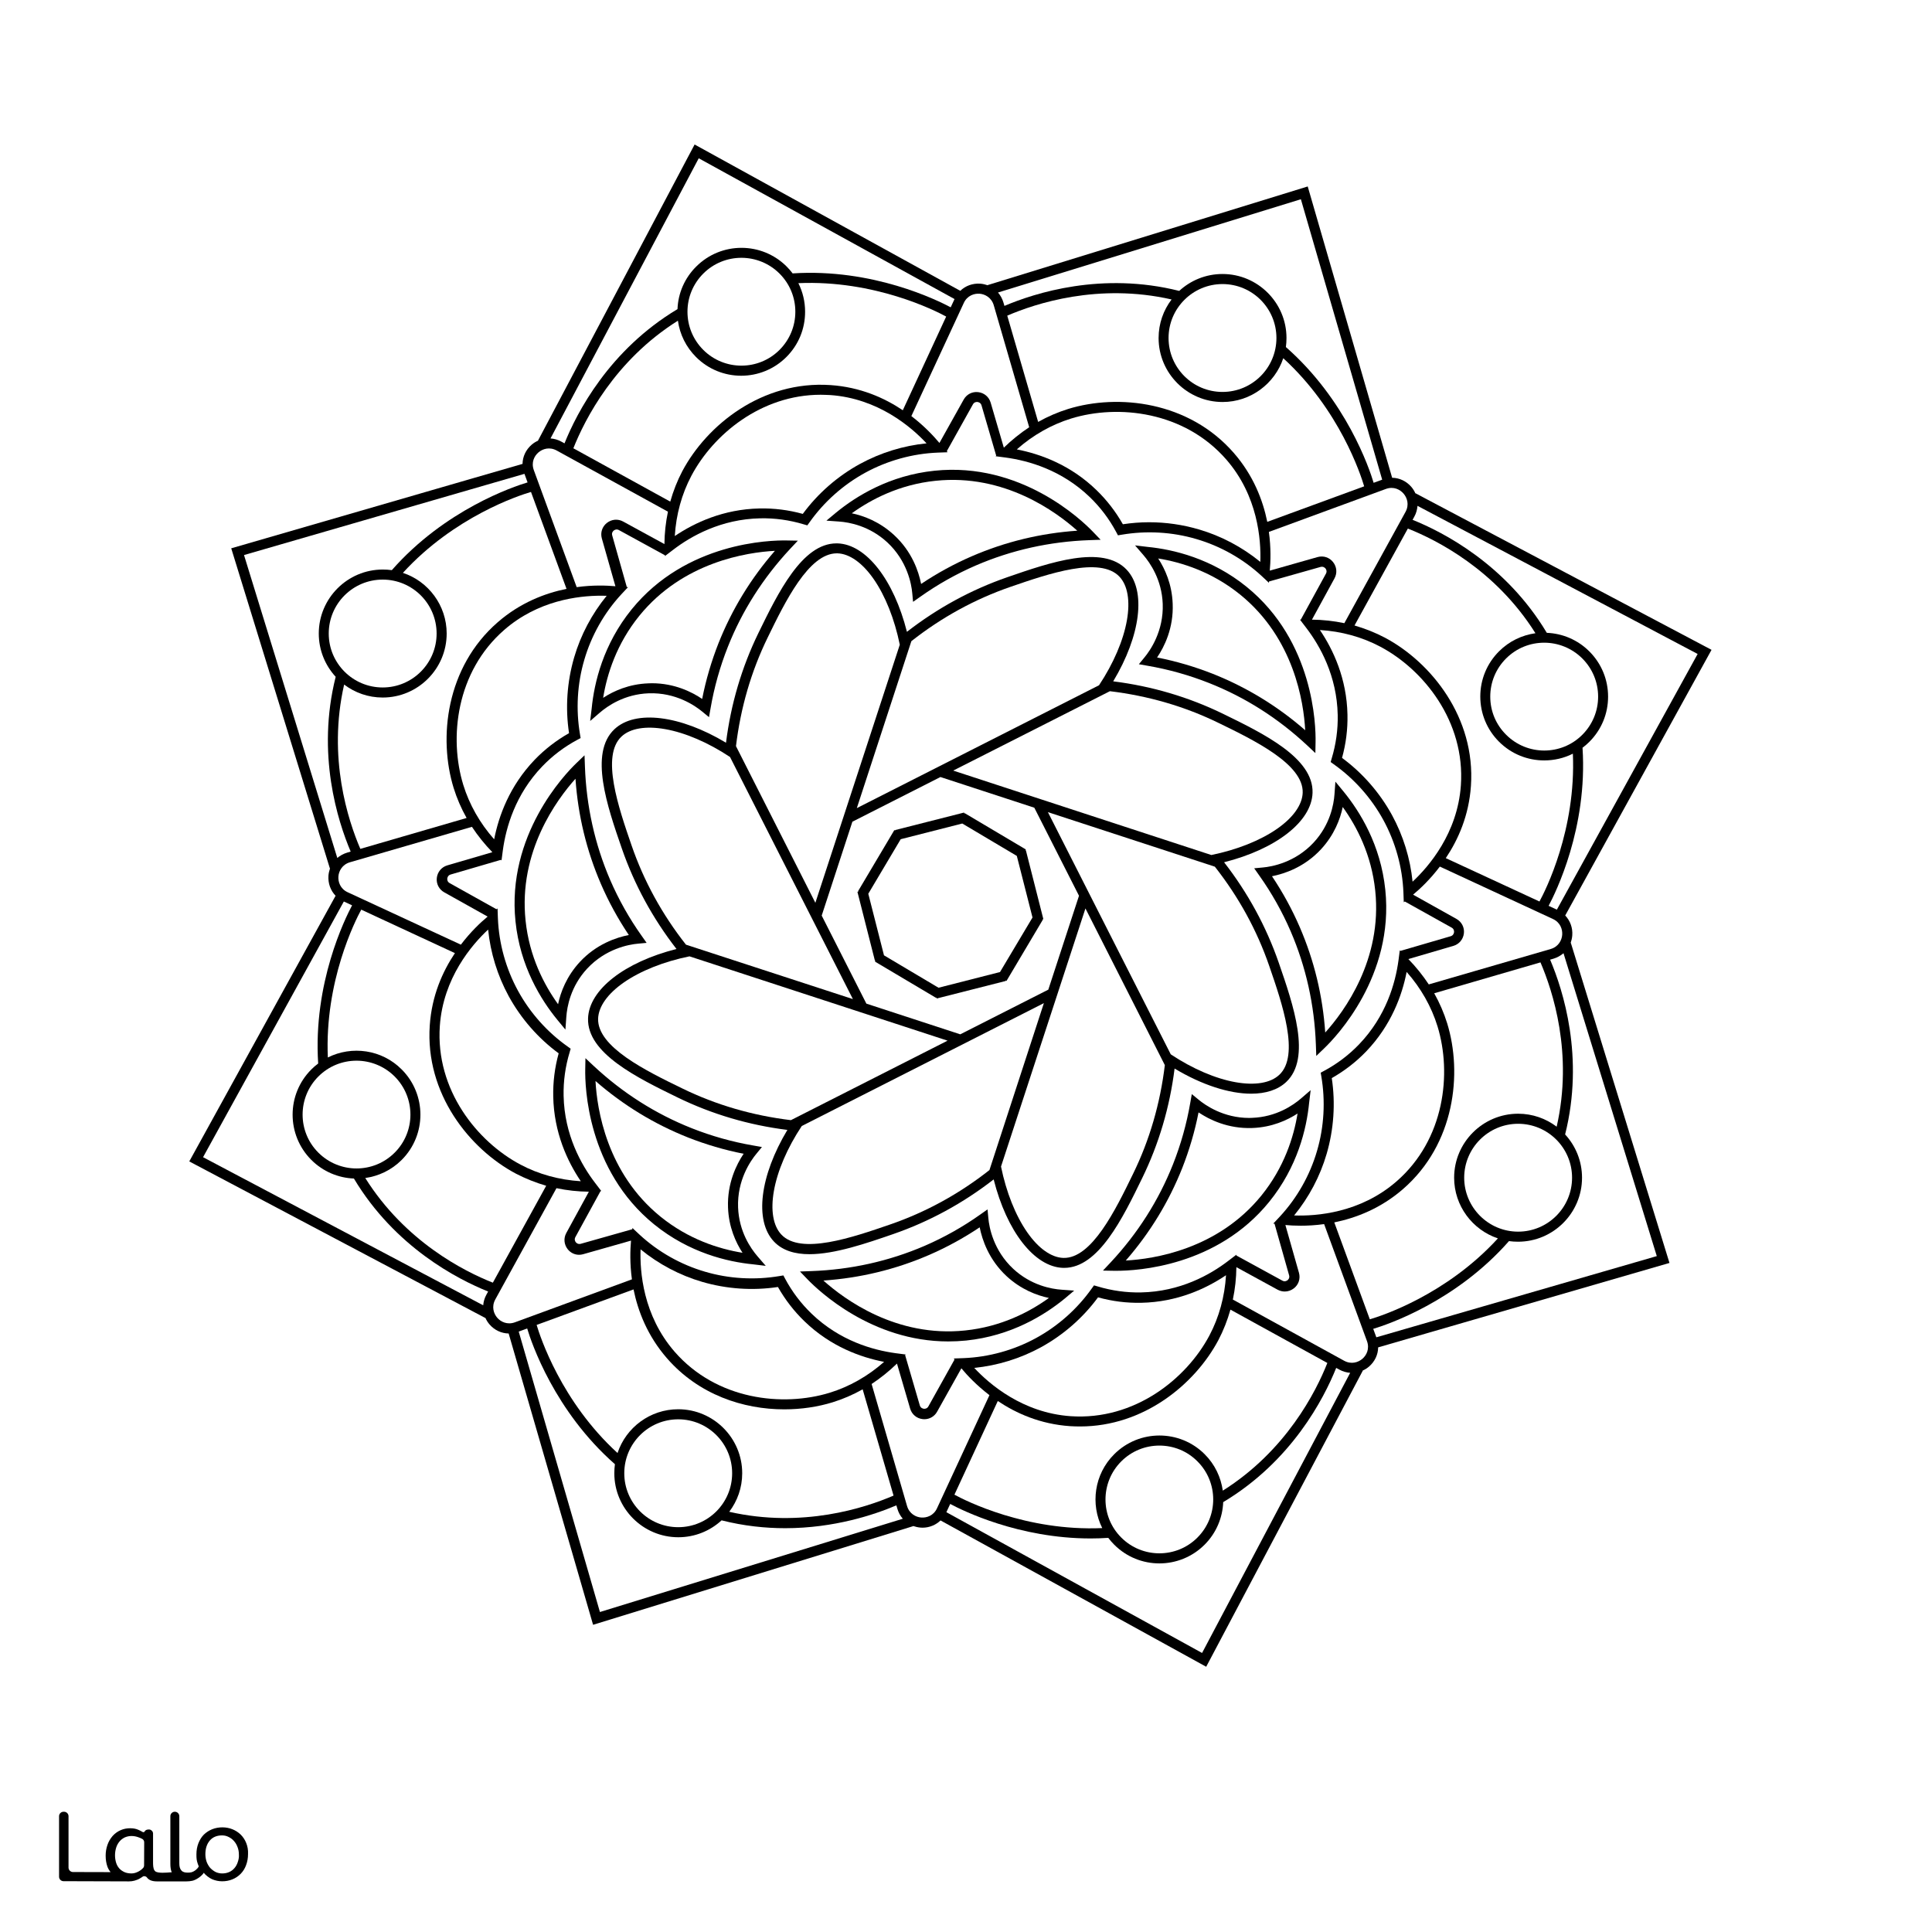 <?xml version="1.0" encoding="utf-8"?>
<!-- Generator: Adobe Illustrator 26.1.0, SVG Export Plug-In . SVG Version: 6.00 Build 0)  -->
<svg version="1.1" id="Layer_1" data-layer="Layer_1" xmlns="http://www.w3.org/2000/svg" xmlns:xlink="http://www.w3.org/1999/xlink" x="0px" y="0px"
	 viewBox="0 0 1920 1920" style="enable-background:new 0 0 1920 1920;" xml:space="preserve">
<rect x="0" y="0" width="1920" height="1920" fill="#808080" stroke="none"/>
<style type="text/css">
	.st0{fill:#FFFFFF;}
</style>
<g id="Black">
	<rect x="59" y="56" width="1790" height="1790"/>
</g>
<g id="Color">
	<path class="st0" d="M1313.1,1069.6l-0.6-3.6l3.2-1.7c13.1-7,24.8-15.9,34.9-26.4c26.9-28,36.1-60.8,39.2-83.5l1.3-10l0.6,0.6
		l50-14.6c2.7-0.8,3.2-3.2,3.3-3.9c0.1-0.7,0.2-3.2-2.3-4.6l-46.6-26l-1,0.8l-0.1-1.4l-0.1,0l0.1-0.1l-0.3-8.3
		c-1-25-7.9-49.9-19.9-71.9c-12-22-29.1-41.2-49.5-55.6l-2.9-2.1l1-3.5c4.3-14.2,6.3-28.8,6-43.3c-0.8-38.8-17.5-68.6-31.4-86.7
		l-6.1-8l0.8,0l25-45.7c1.4-2.5,0-4.6-0.4-5.1c-0.5-0.6-2.1-2.3-4.9-1.6l-51.3,14.5l-0.1,1.3l-1-1l-0.1,0l0-0.1l-6.1-5.7
		c-18.4-17-40.9-29.7-64.9-36.7c-24-7.1-49.7-8.5-74.3-4.3l-3.6,0.6l-1.7-3.2c-7-13.1-15.9-24.8-26.4-34.9
		c-28-26.9-60.8-36.1-83.5-39.2l-10-1.3l0.6-0.6l-14.6-50c-0.8-2.7-3.2-3.2-3.9-3.3c-0.7-0.1-3.2-0.2-4.6,2.3l-26,46.6l0.8,1
		l-1.4,0.1l0,0.1l-0.1-0.1l-8.3,0.3c-25,1-49.9,7.9-71.9,19.9c-22,12-41.2,29.1-55.6,49.5l-2.1,2.9l-3.5-1
		c-14.2-4.3-28.8-6.3-43.3-6c-38.8,0.8-68.6,17.5-86.7,31.4l-8,6.1l0-0.8l-45.7-25c-2.5-1.4-4.6,0-5.1,0.4c-0.6,0.5-2.4,2.1-1.6,4.9
		l14.5,51.3l1.3,0.1l-1,1l0,0.1l-0.1,0l-5.7,6.1c-17,18.4-29.7,40.9-36.7,64.9c-7.1,24-8.5,49.7-4.3,74.3l0.6,3.6l-3.2,1.7
		c-13.1,7-24.8,15.9-34.9,26.4c-26.9,28-36.1,60.8-39.2,83.5l-1.3,10l-0.6-0.6l-50,14.6c-2.7,0.8-3.2,3.2-3.3,3.9
		c-0.1,0.7-0.2,3.2,2.3,4.6l46.6,26l1-0.8l0.1,1.4l0.1,0l-0.1,0.1l0.3,8.3c1,25,7.9,49.9,19.9,71.9c12,22,29.1,41.2,49.5,55.6
		l2.9,2.1l-1,3.5c-4.3,14.2-6.3,28.8-6,43.3c0.8,38.8,17.5,68.6,31.4,86.7l6.1,8l-0.8,0l-25,45.7c-1.4,2.5,0,4.6,0.4,5.1
		c0.5,0.6,2.1,2.3,4.9,1.6l51.3-14.5l0.1-1.3l1,1l0.1,0l0,0.1l6.1,5.7c18.4,17,40.9,29.7,64.9,36.7c24,7.1,49.7,8.5,74.3,4.3
		l3.6-0.6l1.7,3.2c7,13.1,15.9,24.8,26.4,34.9c28,26.9,60.8,36.1,83.5,39.2l10,1.3l-0.6,0.6l14.6,50c0.8,2.7,3.2,3.2,3.9,3.3
		c0.7,0.1,3.2,0.2,4.6-2.3l26-46.6l-0.8-1l1.4-0.1l0-0.1l0.1,0.1l8.3-0.3c25-1,49.9-7.9,71.9-19.9c22-12,41.2-29.1,55.6-49.5
		l2.1-2.9l3.5,1c14.2,4.3,28.8,6.3,43.3,6c38.8-0.8,68.6-17.5,86.7-31.4l8-6.1l0,0.8l45.7,25c2.5,1.4,4.6,0,5.1-0.4
		c0.6-0.5,2.4-2.1,1.6-4.9l-14.5-51.3l-1.3-0.1l1-1l0-0.1l0.1,0l5.7-6.1c17-18.4,29.7-40.9,36.7-64.9
		C1315.9,1119.9,1317.3,1094.2,1313.1,1069.6z M1140.4,543.5c25.7,2.5,63.7,11.5,98.5,39.7c66.8,54.2,68.8,137.8,68.5,154l-0.2,11.2
		l-8.2-7.7c-28.8-26.9-61.5-47.7-97.4-61.9c-19.7-7.8-40.3-13.6-61.3-17.2l-8.5-1.5l5.5-6.7c5.8-7,19.2-26.2,18.2-53.3
		c-0.9-24-12.5-40.7-19.3-48.6l-8.2-9.5L1140.4,543.5z M830.9,509.4c20-16.4,53.2-37,97.8-41.6c85.6-8.9,146.1,48.8,157.3,60.5
		l7.8,8.1l-11.2,0.4c-39.3,1.4-77.2,9.8-112.7,25.1c-19.4,8.4-38.1,18.9-55.4,31.2l-7.1,5l-0.8-8.6c-0.8-9.1-5-32.1-24.8-50.5
		c-17.6-16.3-37.7-20-48-20.7l-12.5-0.9L830.9,509.4z M588,704.1c2.5-25.7,11.5-63.7,39.7-98.5c54.2-66.8,137.8-68.8,154-68.5
		l11.2,0.2l-7.7,8.2c-26.8,28.8-47.7,61.5-61.9,97.4c-7.8,19.7-13.6,40.3-17.2,61.3l-1.5,8.5l-6.7-5.5c-7-5.8-26.2-19.2-53.3-18.2
		c-24,0.9-40.7,12.5-48.6,19.3l-9.5,8.2L588,704.1z M562.8,1010.7l-0.9,12.5l-8-9.7c-16.4-20-37-53.2-41.6-97.8
		c-8.9-85.6,48.8-146.1,60.5-157.3l8.1-7.8l0.4,11.2c1.4,39.3,9.8,77.2,25.1,112.7c8.4,19.4,18.9,38.1,31.2,55.4l5,7.1l-8.6,0.8
		c-9.1,0.8-32.1,5-50.5,24.8C567.1,980.3,563.5,1000.4,562.8,1010.7z M748.6,1256.5c-25.7-2.5-63.7-11.5-98.5-39.7
		c-66.8-54.2-68.8-137.8-68.5-154l0.2-11.2l8.2,7.7c28.8,26.9,61.6,47.7,97.4,61.9c19.7,7.8,40.3,13.6,61.3,17.2l8.5,1.5l-5.5,6.7
		c-5.8,7-19.2,26.2-18.2,53.3c0.9,24,12.5,40.7,19.3,48.6l8.2,9.5L748.6,1256.5z M1058,1290.6c-20,16.4-53.2,37-97.8,41.6
		c-6.1,0.6-12,0.9-17.9,0.9c-76.1,0-129-50.6-139.5-61.4l-7.8-8.1l11.2-0.4c39.3-1.4,77.2-9.8,112.7-25.1
		c19.4-8.4,38.1-18.9,55.4-31.2l7.1-5l0.8,8.6c0.8,9.1,5,32.1,24.8,50.5c17.6,16.3,37.7,20,48,20.7l12.5,0.9L1058,1290.6z
		 M1057.6,1260c-0.4,0-0.7,0-1.1,0c-28.6-0.9-56-36.4-69-87.9c-30.5,23.7-64,41.9-99.8,54.3c-26.9,9.3-58.1,20-83.3,20
		c-14.3,0-26.7-3.5-35.3-12.6c-19.6-20.8-13.9-65.4,13.4-110.9c-38.3-4.8-74.9-15.6-109-32.2c-40.2-19.6-90.2-44-89.1-78.6
		c0.9-28.6,36.4-56,87.9-69c-23.7-30.5-41.9-64-54.3-99.8c-14.6-42.2-32.7-94.8-7.4-118.6c20.8-19.6,65.4-13.9,110.9,13.4
		c4.8-38.3,15.6-74.9,32.2-109c19.4-39.7,43.4-89.1,77.5-89.1c0.4,0,0.7,0,1.1,0c28.6,0.9,56,36.4,69,87.9
		c30.5-23.7,64-41.9,99.8-54.3c42.2-14.6,94.8-32.7,118.6-7.4c19.6,20.8,13.9,65.4-13.4,110.9c38.3,4.8,74.9,15.6,109,32.2
		c40.2,19.6,90.2,44,89.1,78.6c-0.9,28.6-36.4,56-87.9,69c23.7,30.5,41.9,64,54.3,99.8c14.6,42.2,32.7,94.8,7.4,118.6
		c-8.3,7.8-20.4,11.6-34.8,11.6c-21.7,0-48.8-8.6-76.1-25c-4.8,38.3-15.6,74.9-32.2,108.9C1115.7,1210.7,1091.6,1260,1057.6,1260z
		 M1301,1095.9c-2.5,25.7-11.5,63.7-39.7,98.5c-52,64.1-131,68.5-151.7,68.5c-0.9,0-1.7,0-2.3,0l-11.2-0.2l7.7-8.2
		c26.9-28.8,47.7-61.6,61.9-97.4c7.8-19.7,13.6-40.3,17.2-61.3l1.5-8.5l6.7,5.5c6.7,5.6,24.8,18.2,50.3,18.2c1,0,2,0,3-0.1
		c24-0.9,40.7-12.5,48.6-19.3l9.5-8.2L1301,1095.9z M1307.7,1038.1c-1.4-39.3-9.8-77.2-25.1-112.7c-8.4-19.4-18.9-38.1-31.2-55.4
		l-5-7.1l8.6-0.8c9.1-0.8,32.1-5,50.5-24.8c16.3-17.6,20-37.7,20.7-48l0.9-12.5l8,9.7c16.4,20,37,53.2,41.6,97.8
		c8.9,85.6-48.8,146.1-60.5,157.3l-8.1,7.8L1307.7,1038.1z"/>
	<path class="st0" d="M1078.7,902.8l-83.9,256.5c5.2,25.5,14.4,48.6,26,65.3c11.2,16.1,24,25.1,35.9,25.5
		c28.2,0.9,52-47.9,69.3-83.5c16.5-33.7,27-70.1,31.6-108.1L1078.7,902.8z"/>
	<path class="st0" d="M1191.1,1105.5c-3.7,18.9-9.2,37.5-16.2,55.3c-13.3,33.5-32.1,64.4-56.1,91.9c27.9-1.5,91.3-11.1,134.7-64.5
		c22.7-28,32.2-58.2,36-81.6c-10.3,6.7-25.5,13.7-45,14.4C1220.3,1121.9,1201.7,1112.6,1191.1,1105.5z"/>
	<path class="st0" d="M847.6,992.9L725.5,752.3c-21.7-14.4-44.6-24.2-64.5-27.7c-19.3-3.4-34.7-0.8-43.4,7.4
		c-20.5,19.3-2.9,70.6,10,108c12.2,35.5,30.4,68.7,54.1,98.8L847.6,992.9z"/>
	<path class="st0" d="M1037.4,996.9L796.8,1119c-14.4,21.7-24.2,44.6-27.7,64.5c-3.4,19.3-0.8,34.7,7.4,43.4
		c19.3,20.5,70.6,2.9,108-10c35.5-12.2,68.7-30.4,98.8-54.1L1037.4,996.9z"/>
	<path class="st0" d="M941.7,1034.2l-256.5-83.8c-25.5,5.2-48.6,14.4-65.3,26c-16.1,11.2-25.1,24-25.5,35.9
		c-0.9,28.2,47.9,52,83.5,69.3c33.7,16.5,70.1,27,108.1,31.6L941.7,1034.2z"/>
	<path class="st0" d="M799.6,1313.2c-10.4-10-19.3-21.5-26.5-34.2c-25.1,3.8-51,2-75.3-5.1c-22.3-6.5-43.2-17.6-61.2-32.3
		c-0.8,22,2.4,65.6,33.8,101.7c41.8,48,107.5,55.1,154.1,40.8c19.5-6,38.1-16.5,54.1-30.7C855.3,1348.9,825.5,1338.2,799.6,1313.2z"
		/>
	<path class="st0" d="M810.3,897.2l83.9-256.5c-5.2-25.5-14.4-48.6-26-65.3c-11.2-16.1-24-25.1-35.9-25.5c-0.2,0-0.5,0-0.7,0
		c-27.9,0-51.4,48.2-68.6,83.5c-16.5,33.7-27,70.1-31.6,108.1L810.3,897.2z"/>
	<path class="st0" d="M512.6,1166.3c-45.9-24.4-90.2-79.4-85.5-147.3c2-29.5,12.7-53.5,25-71.8L359,904
		c-5.9,10.8-36.5,71.2-33.2,146.9c23.8-11.9,53.6-8,73.4,11.9c24.8,24.8,24.8,65.1,0,89.9c-10.2,10.2-22.9,16.1-36.2,18
		c39.7,63.2,98.4,92.8,126.8,104l53-96.3C532.3,1175.3,522.2,1171.3,512.6,1166.3z"/>
	<path class="st0" d="M458,938.8c9.7-12.8,19.7-22.2,26.6-27.9l-43.1-24.1c-5.2-2.9-8.1-8.5-7.4-14.4s4.7-10.7,10.4-12.4l44.8-13.1
		c-7.6-7.8-14.4-16.3-20.3-25.2l-121.2,35.2c-7.8,2.3-11.1,8.8-11.5,14.1c-0.4,5.3,1.8,12.3,9.2,15.7L458,938.8z"/>
	<path class="st0" d="M888,1486.3l-30.7-105.6c-9.6,5.4-19.6,9.7-29.9,12.9c-14.6,4.5-31,7-48,7c-40.8,0-85-14.5-116.6-50.8
		c-19.4-22.3-28.8-46.8-33.2-68.4l-96.3,35.3c3.5,11.8,24.5,76.2,80.4,127.3c8.4-25.3,32.3-43.5,60.3-43.5c35,0,63.6,28.5,63.6,63.6
		c0,14.4-4.8,27.6-12.9,38.3C797.5,1519,860,1498.4,888,1486.3z"/>
	<path class="st0" d="M1201.9,1327.2c9.6-18.1,15.2-38.6,16.5-59.9c-19.6,13.2-48.3,26.7-84.3,27.4c-14.4,0.3-28.8-1.5-42.9-5.4
		c-15,20.4-34.6,37.5-56.9,49.7c-20.4,11.1-43,18.1-66.1,20.4c15,16.1,48.1,44.7,95.8,48C1127.6,1411.7,1179.1,1370.2,1201.9,1327.2
		z"/>
	<path class="st0" d="M1319.1,1354.5l-96.3-53c-3,10.6-7,20.8-12,30.3c-23.2,43.7-74,85.8-137.4,85.8c-3.3,0-6.6-0.1-10-0.3
		c-29.5-2-53.5-12.7-71.8-25l-43.1,93.1c10.8,5.9,71.2,36.5,146.9,33.2c-11.9-23.8-8-53.6,11.9-73.4c24.8-24.8,65.1-24.8,89.9,0
		c10.2,10.2,16.1,22.9,18,36.2C1278.2,1441.7,1307.9,1382.9,1319.1,1354.5z"/>
	<path class="st0" d="M851.5,803.1L1092.2,681c14.4-21.7,24.2-44.6,27.7-64.5c3.4-19.3,0.8-34.7-7.4-43.4
		c-19.3-20.5-70.6-2.9-108,10c-35.5,12.2-68.7,30.4-98.8,54.1L851.5,803.1z"/>
	<path class="st0" d="M597.2,878.5c-14.3-33.1-22.8-68.2-25.3-104.6c-18.6,20.8-56.8,72.4-49.6,140.9c3.7,35.8,18.4,63.9,32.3,83.2
		c2.5-12,8.4-27.7,21.6-42c16.4-17.7,36.1-24.3,48.7-26.8C614.1,913.1,604.8,896.1,597.2,878.5z"/>
	<path class="st0" d="M1149.9,653.4c18.9,3.7,37.5,9.2,55.3,16.2c33.5,13.3,64.4,32.1,91.9,56.1c-1.5-27.9-11.1-91.3-64.5-134.7
		c-28-22.7-58.2-32.2-81.6-36c6.7,10.3,13.7,25.5,14.4,45C1166.4,624.1,1157.1,642.8,1149.9,653.4z"/>
	<path class="st0" d="M647.8,679c22.5,0,39.9,8.7,50,15.6c3.7-18.9,9.2-37.5,16.2-55.3c13.3-33.5,32.1-64.4,56.1-91.9
		c-27.9,1.5-91.3,11.1-134.7,64.5c-22.7,28-32.2,58.2-36,81.6c10.3-6.7,25.5-13.7,45-14.4C645.6,679,646.7,679,647.8,679z"/>
	<path class="st0" d="M915.4,580.3c16-10.7,33-20,50.6-27.6c33.1-14.3,68.2-22.8,104.6-25.3c-20.8-18.6-72.4-56.8-140.9-49.6
		c-35.8,3.7-63.9,18.4-83.2,32.3c12,2.5,27.7,8.4,42,21.6C906.3,548.1,912.9,567.8,915.4,580.3z"/>
	<path class="st0" d="M1552.5,929c0.4-5.3-1.8-12.3-9.2-15.7l-112.4-52.1c-9.7,12.8-19.7,22.2-26.6,27.9l43.1,24.1
		c5.2,2.9,8.1,8.5,7.4,14.4s-4.7,10.7-10.4,12.4l-44.8,13.1c7.6,7.8,14.4,16.3,20.3,25.2l121.2-35.2
		C1548.9,940.8,1552.1,934.3,1552.5,929z"/>
	<path class="st0" d="M460.4,780c6,19.5,16.5,38.1,30.7,54.1c4.5-23.2,15.3-53,40.2-79c10-10.4,21.5-19.3,34.2-26.5
		c-3.8-25.1-2-51,5.1-75.3c6.5-22.3,17.6-43.2,32.3-61.2c-1.7-0.1-3.5-0.1-5.5-0.1c-23.2,0-62.9,4.9-96.2,33.9
		C453.2,667.6,446.1,733.4,460.4,780z"/>
	<path class="st0" d="M1428.6,1020c-6-19.5-16.5-38.1-30.7-54.1c-4.5,23.2-15.3,53-40.2,79c-10,10.4-21.5,19.3-34.2,26.5
		c3.8,25.1,2,51-5.1,75.3c-6.5,22.3-17.6,43.2-32.3,61.2c22,0.8,65.6-2.4,101.7-33.8C1435.8,1132.4,1442.9,1066.6,1428.6,1020z"/>
	<path class="st0" d="M1027.9,802.7l-93.3-30.5l-87.5,44.4l-30.5,93.3l44.4,87.5l93.3,30.5l87.5-44.4l30.5-93.3L1027.9,802.7z
		 M1000.2,974.9l-0.9-0.6l0.1,0.6l-68.5,17.4l-0.3-1.1l-0.3,0.5l-60.8-36.1l0.6-0.9l-0.6,0.1l-17.4-68.5l1.1-0.3l-0.5-0.3l36.1-60.8
		l0.9,0.6l-0.1-0.6l68.5-17.4l0.3,1.1l0.3-0.5l60.8,36.1l-0.6,0.9l0.6-0.1l17.4,68.5l-1.1,0.3l0.5,0.3L1000.2,974.9z"/>
	<path class="st0" d="M739,1146.6c-18.9-3.7-37.5-9.2-55.3-16.2c-33.5-13.3-64.4-32.1-91.9-56.1c1.5,27.9,11.1,91.3,64.5,134.7
		c28,22.7,58.2,32.2,81.6,36c-6.7-10.3-13.7-25.5-14.4-45C722.6,1175.9,731.9,1157.2,739,1146.6z"/>
	<polygon class="st0" points="1010.5,850.6 956.3,818.4 895.1,834 862.9,888.2 878.5,949.4 932.7,981.6 993.8,966 1026.1,911.8 	"/>
	<path class="st0" d="M947.3,765.8l256.5,83.9c25.5-5.2,48.6-14.4,65.3-26c16.1-11.2,25.1-24,25.5-35.9c0.9-28.2-47.9-52-83.5-69.3
		c-33.7-16.5-70.1-27-108.1-31.6L947.3,765.8z"/>
	<path class="st0" d="M973.6,1219.7c-16,10.7-33,20-50.6,27.6c-33.1,14.3-68.2,22.8-104.7,25.3c20.8,18.6,72.4,56.8,140.9,49.6
		c35.8-3.7,63.9-18.4,83.2-32.3c-12-2.5-27.7-8.4-42-21.6C982.7,1251.9,976.1,1232.2,973.6,1219.7z"/>
	<path class="st0" d="M1041.4,807.1l122.1,240.7c21.7,14.4,44.6,24.2,64.5,27.7c19.3,3.4,34.7,0.8,43.4-7.4
		c20.5-19.3,2.9-70.6-10-108c-12.2-35.5-30.4-68.7-54.1-98.8L1041.4,807.1z"/>
	<path class="st0" d="M1366.7,885.2c-3.7-35.8-18.4-63.9-32.3-83.2c-2.5,12-8.4,27.7-21.6,42c-16.4,17.7-36.1,24.3-48.7,26.8
		c10.7,16,20,33,27.6,50.6c14.3,33.1,22.8,68.2,25.3,104.7C1335.7,1005.4,1373.9,953.7,1366.7,885.2z"/>
	<path class="st0" d="M345.1,847.3l3.4-1c-12.9-30.4-34.2-96.9-14.9-173.7c-10.4-11.3-16.8-26.4-16.8-43c0-35,28.5-63.6,63.6-63.6
		c3.1,0,6,0.2,9,0.6c52.8-60.1,120.8-83,134.9-87.2l-3.1-8.5l-278.7,80.7l92.7,301C338,850.3,341.4,848.4,345.1,847.3z"/>
	<path class="st0" d="M400.4,569.3c25.3,8.4,43.5,32.3,43.5,60.3c0,35-28.5,63.6-63.6,63.6c-14.4,0-27.6-4.8-38.3-12.9
		c-16.6,72.7,4,135.2,16.1,163.3l105.6-30.7c-5.4-9.6-9.7-19.6-12.9-29.9c-15.3-49.7-7.6-119.9,43.8-164.6
		c22.3-19.4,46.8-28.8,68.4-33.2l-35.3-96.3C515.9,492.3,451.6,513.3,400.4,569.3z"/>
	<path class="st0" d="M891.8,1499.4l-1-3.4c-21.6,9.2-61.6,22.7-110.5,22.7c-19.8,0-41.1-2.2-63.2-7.8c-11.3,10.4-26.4,16.8-43,16.8
		c-35,0-63.6-28.5-63.6-63.6c0-3.1,0.2-6,0.6-9c-60.1-52.8-83-120.8-87.2-134.9l-8.4,3.1l80.7,278.7l301-92.7
		C894.7,1506.5,892.9,1503.1,891.8,1499.4z"/>
	<path class="st0" d="M483.4,1286.6l1.7-3.1c-30.6-12.3-92.7-44.3-133.4-112.3c-15.4-0.6-30.6-6.8-42.3-18.5
		c-24.8-24.8-24.8-65.1,0-89.9c2.2-2.2,4.4-4.1,6.8-5.9C311,977,343,912.7,349.9,899.7l-8.2-3.8l-139.9,254.1l278.4,147.2
		C480.5,1293.7,481.5,1290,483.4,1286.6z"/>
	<path class="st0" d="M573.1,583.5c15.9-2.2,29.6-1.7,38.5-0.9l-13.5-47.5c-1.6-5.8,0.3-11.7,5-15.4c4.7-3.7,10.9-4.3,16.2-1.4
		l41,22.4c0.1-10.9,1.3-21.7,3.5-32.2l-110.6-60.8c-7.2-3.9-14-1.6-18.1,1.9c-4.1,3.5-7.4,9.9-4.6,17.6L573.1,583.5z"/>
	<path class="st0" d="M997.2,300.6l1,3.4c30.4-12.9,96.9-34.2,173.7-14.9c11.3-10.4,26.4-16.8,43-16.8c35,0,63.6,28.5,63.6,63.6
		c0,3.1-0.2,6.1-0.6,9c60.1,52.8,83,120.8,87.2,134.9l8.5-3.1L1292.8,198l-301,92.7C994.2,293.5,996.1,296.9,997.2,300.6z"/>
	<path class="st0" d="M933.6,440.2l24.1-43.1c2.9-5.2,8.4-8.1,14.4-7.4c6,0.7,10.7,4.7,12.4,10.4l13.1,44.8
		c7.8-7.6,16.3-14.4,25.2-20.3l-35.2-121.2c-2.3-7.8-8.8-11.1-14.1-11.5c-5.3-0.4-12.3,1.8-15.7,9.2l-52.1,112.4
		C918.5,423.3,927.8,433.3,933.6,440.2z"/>
	<path class="st0" d="M557.9,438.9l3.1,1.7c12.3-30.6,44.3-92.7,112.3-133.4c0.6-16,7.2-31,18.6-42.3c24.8-24.8,65.1-24.8,89.9,0
		c2.1,2.1,4.1,4.4,5.9,6.8c79.8-5.2,144.1,26.8,157.1,33.7l3.8-8.2L694.4,157.3L547.1,435.7C550.8,436,554.5,437,557.9,438.9z"/>
	<path class="st0" d="M0,0v1920h1920V0H0z M1562.5,929.7c-0.2,2.6-0.8,5-1.6,7.4l0.2,0l98,318l-289.5,83.9
		c-0.1,7.2-3.3,14.1-9.1,19.1c-2,1.7-4.1,3-6.4,4l0.2,0.1l-155.6,294.2l-264-145.4c-4.7,4.5-11.1,7.2-17.9,7.2c-0.7,0-1.3,0-2-0.1
		c-2.6-0.2-5-0.8-7.4-1.6l0,0.2l-318,98l-83.9-289.5c-7.2-0.1-14.1-3.3-19.1-9.1c-1.7-2-3-4.1-4-6.4l-0.1,0.1l-294.2-155.6
		l145.4-264c-5-5.2-7.6-12.3-7.1-19.9c0.2-2.6,0.8-5,1.6-7.4l-0.2,0l-98-318l289.5-83.9c0.1-7.2,3.3-14.1,9.1-19.1
		c2-1.7,4.1-3,6.4-4l-0.1-0.1l155.6-294.2l264,145.4c5.2-5,12.3-7.6,19.9-7.1c2.6,0.2,5,0.8,7.4,1.6l0-0.2l318-98l83.9,289.5
		c7.2,0.1,14.1,3.3,19.1,9.1c1.7,2,3,4.1,4,6.4l0.1-0.1l294.2,155.6l-145.4,264C1560.4,915,1563.1,922.1,1562.5,929.7z"/>
	<path class="st0" d="M1377.3,485.9L1261,528.6c2.2,15.9,1.7,29.6,0.9,38.5l47.5-13.5c5.8-1.6,11.7,0.3,15.4,5
		c3.7,4.7,4.3,10.9,1.4,16.2l-22.4,41c10.9,0.1,21.7,1.3,32.2,3.5l60.8-110.6c3.9-7.2,1.6-14-1.9-18.1
		C1391.4,486.5,1385,483.1,1377.3,485.9z"/>
	<path class="st0" d="M549.8,1089.7c-0.3-14.4,1.5-28.8,5.4-42.9c-20.4-15-37.5-34.6-49.7-56.9c-11.1-20.4-18.1-43-20.4-66.1
		c-16.1,15-44.7,48.1-48,95.8c-4.4,63.5,37.1,115,80.2,137.8c18,9.6,38.6,15.2,59.9,16.5C564,1154.4,550.5,1125.7,549.8,1089.7z"/>
	<path class="st0" d="M1543.9,952.7l-3.4,1c12.9,30.4,34.2,96.9,14.9,173.7c10.4,11.3,16.8,26.4,16.8,43c0,35-28.5,63.6-63.6,63.6
		c-3.1,0-6.1-0.2-9-0.6c-52.8,60.1-120.8,83-134.9,87.2l3.1,8.4l278.7-80.7l-92.7-301C1550.9,949.7,1547.6,951.6,1543.9,952.7z"/>
	<path class="st0" d="M1331,1361.1l-3.1-1.7c-12.3,30.6-44.3,92.7-112.3,133.4c-0.6,15.4-6.8,30.6-18.5,42.3
		c-12.4,12.4-28.7,18.6-44.9,18.6c-16.3,0-32.5-6.2-44.9-18.6c-2.2-2.2-4.1-4.4-5.9-6.8c-5.9,0.4-11.8,0.6-17.5,0.6
		c-71.5,0-127.5-27.8-139.6-34.3l-3.8,8.2l254.1,139.9l147.2-278.4C1338.1,1364,1334.5,1363,1331,1361.1z"/>
	<path class="st0" d="M955.4,1359.8l-24.1,43.1c-2.6,4.7-7.4,7.5-12.7,7.5c-0.6,0-1.1,0-1.7-0.1c-6-0.7-10.7-4.7-12.4-10.4
		l-13.1-44.8c-7.8,7.6-16.3,14.4-25.2,20.3l35.2,121.2c2.3,7.8,8.8,11.1,14.1,11.5c5.4,0.4,12.3-1.8,15.7-9.2l52.1-112.4
		C970.5,1376.7,961.1,1366.7,955.4,1359.8z"/>
	<path class="st0" d="M1315.9,1216.5c-8.6,1.2-16.5,1.6-23.4,1.6c-5.9,0-11-0.3-15.1-0.7l13.5,47.5c1.6,5.8-0.3,11.7-5,15.4
		c-2.7,2.1-5.9,3.2-9.1,3.2c-2.4,0-4.8-0.6-7.1-1.8l-41-22.4c-0.1,10.9-1.3,21.7-3.5,32.2l110.6,60.8c7.2,3.9,14,1.6,18.1-1.9
		c4.1-3.5,7.4-9.9,4.6-17.6L1315.9,1216.5z"/>
	<path class="st0" d="M1488.6,1230.7c-25.2-8.4-43.5-32.3-43.5-60.3c0-35,28.5-63.6,63.6-63.6c14.4,0,27.6,4.8,38.3,12.9
		c16.6-72.7-4-135.2-16.1-163.3l-105.6,30.7c5.4,9.6,9.7,19.6,12.9,29.9c15.3,49.7,7.6,119.9-43.8,164.6
		c-22.3,19.4-46.8,28.8-68.4,33.2l35.3,96.3C1373.1,1307.7,1437.4,1286.7,1488.6,1230.7z"/>
	<path class="st0" d="M511.7,1314.1l116.3-42.7c-2.2-15.9-1.7-29.6-0.9-38.5l-47.5,13.5c-1.4,0.4-2.8,0.6-4.1,0.6
		c-4.4,0-8.5-2-11.3-5.5c-3.7-4.7-4.3-10.9-1.4-16.2l22.4-41c-10.9-0.1-21.7-1.3-32.2-3.5l-60.8,110.6c-3.9,7.2-1.6,14,1.9,18.1
		C497.5,1313.5,504,1316.9,511.7,1314.1z"/>
	<path class="st0" d="M1001,313.7l30.7,105.6c9.6-5.4,19.6-9.7,29.9-12.9c49.7-15.3,119.9-7.6,164.6,43.8
		c19.4,22.3,28.8,46.8,33.2,68.4l96.3-35.3c-3.5-11.8-24.5-76.2-80.4-127.3c-8.4,25.2-32.3,43.5-60.3,43.5
		c-35,0-63.6-28.5-63.6-63.6c0-14.4,4.8-27.6,12.9-38.3C1091.5,281,1029,301.6,1001,313.7z"/>
	<path class="st0" d="M569.8,445.5l96.3,53c3-10.6,7-20.8,12-30.3c24.4-45.9,79.4-90.2,147.3-85.5c29.5,2,53.5,12.7,71.8,25
		l43.1-93.1c-10.8-5.9-71.2-36.5-146.9-33.2c4.4,8.7,6.7,18.4,6.7,28.5c0,17-6.6,32.9-18.6,44.9c-12.4,12.4-28.7,18.6-44.9,18.6
		c-16.3,0-32.5-6.2-44.9-18.6c-9.9-9.9-16.1-22.5-18-36.1C610.7,358.3,581.1,417.1,569.8,445.5z"/>
	<path class="st0" d="M1408.7,502.7c-0.3,3.7-1.3,7.4-3.2,10.8l-1.7,3.1c30.6,12.3,92.7,44.3,133.4,112.3
		c15.4,0.6,30.6,6.8,42.3,18.5c12,12,18.6,28,18.6,44.9c0,17-6.6,32.9-18.6,44.9c-2.2,2.2-4.4,4.1-6.8,5.9
		c5.2,79.8-26.8,144.1-33.7,157.1l8.2,3.8l139.9-254.1L1408.7,502.7z"/>
	<path class="st0" d="M815.6,392.3c-59.2,0-106.8,39.5-128.5,80.5c-9.6,18.1-15.2,38.6-16.5,59.9c19.6-13.2,48.3-26.7,84.3-27.4
		c14.4-0.3,28.8,1.5,42.9,5.4c15-20.4,34.6-37.5,56.9-49.7c20.4-11.1,43-18.1,66.1-20.4c-15-16.1-48.1-44.7-95.8-48
		C821.8,392.5,818.7,392.3,815.6,392.3z"/>
	<path class="st0" d="M1089.4,486.8c10.4,10,19.3,21.5,26.5,34.2c8.6-1.3,17.3-2,26.1-2c16.7,0,33.3,2.4,49.3,7.1
		c22.3,6.5,43.2,17.6,61.2,32.3c0.8-22-2.4-65.6-33.8-101.7c-41.8-48-107.5-55.1-154.1-40.8c-19.5,6-38.1,16.5-54.1,30.7
		C1033.6,451.1,1063.5,461.8,1089.4,486.8z"/>
	<path class="st0" d="M1376.3,633.7c45.9,24.4,90.2,79.4,85.5,147.3c-2,29.5-12.7,53.5-25,71.8l93.1,43.1
		c5.9-10.8,36.5-71.2,33.2-146.9c-8.9,4.5-18.7,6.7-28.5,6.7c-16.3,0-32.5-6.2-44.9-18.6c-12-12-18.6-28-18.6-44.9
		s6.6-32.9,18.6-44.9c10.2-10.2,22.9-16.1,36.2-18c-39.7-63.2-98.4-92.8-126.8-104l-53,96.3C1356.6,624.7,1366.8,628.7,1376.3,633.7
		z"/>
	<path class="st0" d="M1339.1,710.3c0.3,14.4-1.5,28.8-5.4,42.9c20.4,15,37.5,34.6,49.7,56.9c11.1,20.4,18.1,43,20.4,66.1
		c16.1-15,44.7-48.1,48-95.8c4.4-63.5-37.1-115-80.2-137.8c-18.1-9.6-38.6-15.2-59.9-16.5C1324.9,645.6,1338.4,674.3,1339.1,710.3z"
		/>
	<path class="st0" d="M1152.2,1436.6c-13.7,0-27.4,5.2-37.9,15.7c-20.9,20.9-20.9,54.9,0,75.7c20.9,20.9,54.9,20.9,75.7,0
		c20.9-20.9,20.9-54.9,0-75.7C1179.6,1441.8,1165.9,1436.6,1152.2,1436.6z"/>
	<circle class="st0" cx="674" cy="1464.1" r="53.6"/>
	<path class="st0" d="M392.2,1069.8c-10.4-10.4-24.2-15.7-37.9-15.7c-13.7,0-27.4,5.2-37.9,15.7c-20.9,20.9-20.9,54.9,0,75.7
		c10.4,10.4,24.2,15.7,37.9,15.7c13.7,0,27.4-5.2,37.9-15.7C413.1,1124.7,413.1,1090.7,392.2,1069.8z"/>
	<circle class="st0" cx="380.3" cy="629.6" r="53.6"/>
	<path class="st0" d="M774.7,347.7c10.1-10.1,15.7-23.6,15.7-37.9s-5.6-27.8-15.7-37.9c-10.4-10.4-24.2-15.7-37.9-15.7
		s-27.4,5.2-37.9,15.7c-10.1,10.1-15.7,23.6-15.7,37.9s5.6,27.8,15.7,37.9C719.8,368.6,753.8,368.6,774.7,347.7z"/>
	<path class="st0" d="M1214.9,282.3c-29.5,0-53.6,24-53.6,53.6s24,53.6,53.6,53.6s53.6-24,53.6-53.6S1244.5,282.3,1214.9,282.3z"/>
	<path class="st0" d="M1496.8,730.2c20.9,20.9,54.9,20.9,75.7,0c10.1-10.1,15.7-23.6,15.7-37.9s-5.6-27.8-15.7-37.9
		c-10.4-10.4-24.2-15.7-37.9-15.7c-13.7,0-27.4,5.2-37.9,15.7c-10.1,10.1-15.7,23.6-15.7,37.9S1486.6,720.1,1496.8,730.2z"/>
	<path class="st0" d="M1455.1,1170.4c0,29.5,24,53.6,53.6,53.6s53.6-24,53.6-53.6s-24-53.6-53.6-53.6S1455.1,1140.9,1455.1,1170.4z"
		/>
	<path d="M244.7,1831.6c-1.2-3.1-3.1-6-5.5-8.4c-2.4-2.3-5.2-4.1-8.2-5.3c-3.2-1.3-6.6-1.9-10-1.9c-3.5,0-7,0.6-10.2,1.9
		c-3,1.2-5.8,3-8.2,5.3c-2.3,2.3-4,5.1-5.4,8.5c-1.3,3.3-2,7-2,11.2c0,4,0.2,6,1.3,9.2c0.3,0.9,0.9,2.6,1,2.7
		c-0.8,2-3.8,4.8-7.1,5.8c-1.2,0.3-2.4,0.4-3.7,0.4c-2.7,0-4.9-0.4-6.4-2.1s-2.1-3.8-2.1-7.3v-46.7c0-2.4-2-4.4-4.4-4.4h-0.1
		c-2.4,0-4.4,2-4.4,4.4v47.5c0,3.1,0.4,5.7,1.2,7.9c0.1,0.2,0.1,0.3,0.2,0.5c-0.4-0.1-0.8-0.2-1.3-0.1c-3.5,0.3-12.7,1.2-15.2-1.1
		c-0.2-0.2-0.4-0.4-0.6-0.7c-1.5-1.9-1.5-5.9-1.5-8.3v-28.4c0-1.9-1.4-3.6-3.3-4l0,0l0,0l0,0c-0.4-0.1-3.8-0.4-5,1.8v0.1
		c-0.4,0.7-1.4,0.9-2.1,0.5l0,0c-1.3-0.8-2.7-1.5-4.1-2.1c-2.4-1.1-5.1-1.6-8.1-1.6c-6.8-0.1-13.2,2.7-17.7,7.8
		c-2.2,2.6-3.9,5.5-5,8.7c-1.2,3.4-1.8,7-1.8,10.7c0,4.1,0.6,7.8,1.8,11.1c0.7,1.9,1.8,3.7,3.1,5.3l-37.4-0.1c-2.4,0-4.4-2-4.4-4.4
		v-51.1c0-2.4-2-4.4-4.4-4.4h-0.6c-2.4,0-4.4,2-4.4,4.4v60.2c0,2.4,2,4.4,4.4,4.4l65,0.2c1.8,0,3.7-0.2,5.5-0.7c1.7-0.5,3.7-1.2,5-2
		c0.7-0.4,1.2-0.7,1.7-1s1-0.6,1.5-1c1.2-0.9,3.3-0.5,4.2,0.8c2,2.7,5.3,3.9,10,3.9h29.3c1.9,0,3.9-0.2,5.8-0.6
		c3.7-0.8,9.2-4.4,11.5-8c0.1-0.1-0.1,0.1,0,0c1.3,2.2,5.8,5.5,8.3,6.5c3.1,1.3,6.5,2,9.9,2c3.5,0,6.9-0.6,10.1-1.9
		c6.3-2.5,11.3-7.6,13.6-14c1.3-3.4,2-7.1,2-11.2C246.7,1838.5,246,1834.8,244.7,1831.6z M143.2,1853.7c0,1-0.3,2-1,2.7
		c-1.3,1.4-2.9,2.6-4.6,3.5c-2.3,1.2-4.5,1.9-7,1.9c-2.3,0-4.9-0.4-6.9-1.3c-1.9-0.9-3.5-1.9-5-3.5c-1.5-1.7-2.4-3.2-3.2-5.5
		c-0.8-2.5-1.2-5.1-1.2-7.7s0.4-5.3,1.2-7.8c0.7-2.2,1.8-4.2,3.3-6c1.4-1.7,3.2-3,5.2-4c2.1-0.9,4.3-1.4,6.6-1.4s4.6,0.4,6.8,1.2
		c1.4,0.5,2.7,1,4,1.7c1.2,0.7,2,2.1,1.9,3.5L143.2,1853.7L143.2,1853.7z M236.3,1850.5c-0.7,2.2-1.8,4.3-3.3,6
		c-1.4,1.7-3.2,3-5.2,3.9c-2.2,1-4.6,1.4-7,1.4c-2.3,0-4.6-0.5-6.7-1.5c-2-1.1-3.8-2.5-5.3-4.1c-1.5-1.8-2.7-3.9-3.5-6.1
		c-0.8-2.4-1.2-4.9-1.2-7.4c0-5.7,1.5-10.2,4.4-13.6s7-5.1,12.2-5.1c2.3,0,4.5,0.5,6.6,1.6c2,1,3.8,2.3,5.3,4.1
		c1.6,1.8,2.7,3.8,3.5,6c0.9,2.3,1.3,4.8,1.3,7.3C237.6,1845.4,237.2,1848,236.3,1850.5z"/>
</g>
</svg>
